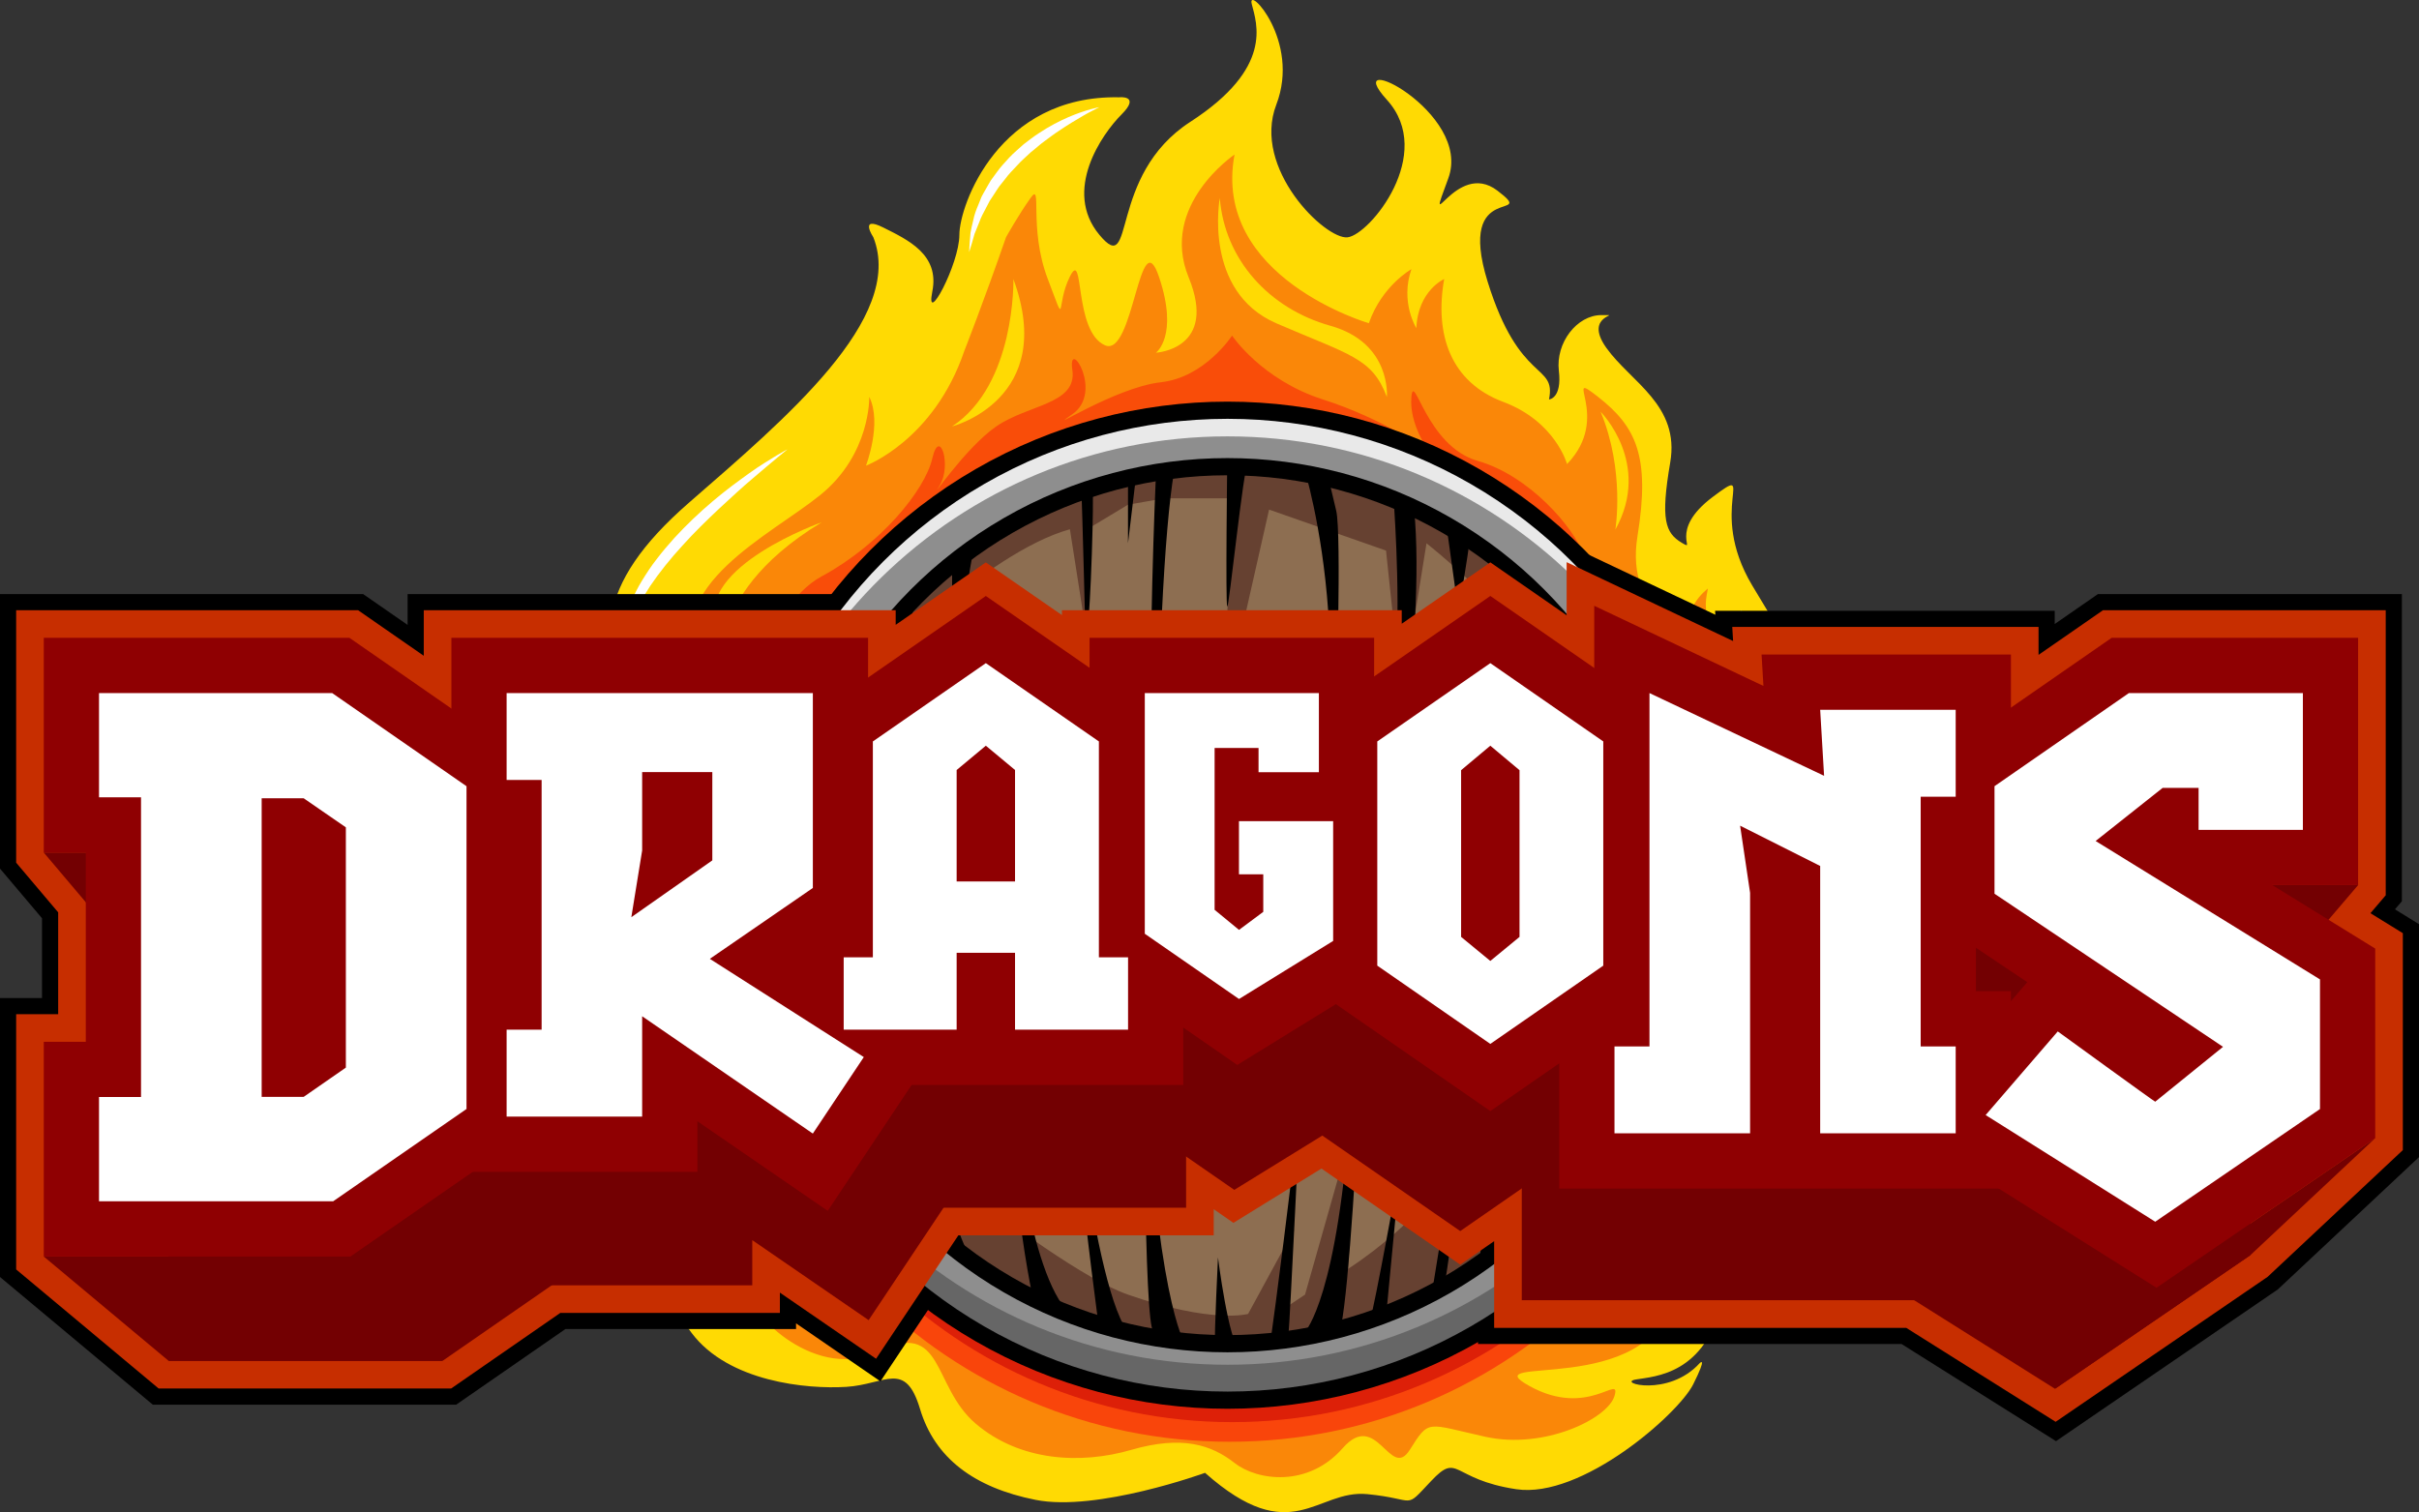<?xml version="1.0" encoding="UTF-8"?><svg id="dragons" xmlns="http://www.w3.org/2000/svg" viewBox="0 0 1381.41 863.78"><rect x="0" y="0" width="1381.41" height="863.78" fill="#333333" stroke="none"/><defs><style>.cls-1{fill:#8e8e8e;}.cls-1,.cls-2,.cls-3,.cls-4,.cls-5,.cls-6,.cls-7,.cls-8,.cls-9,.cls-10,.cls-11,.cls-12,.cls-13,.cls-14,.cls-15{stroke-width:0px;}.cls-2{fill:#664131;}.cls-3{fill:#fff03e;}.cls-4{fill:#e9e9e9;}.cls-5{fill:#666;}.cls-6{fill:#fa8708;}.cls-16{fill:none;stroke-width:9.82px;}.cls-16,.cls-17{stroke:#000;}.cls-16,.cls-17,.cls-18{stroke-miterlimit:10;}.cls-7,.cls-17{fill:#000;}.cls-17{stroke-width:50px;}.cls-8{fill:#8f0002;}.cls-9{fill:#ffda03;}.cls-10{fill:#730002;}.cls-11{fill:#8d6e51;}.cls-19,.cls-15{opacity:.6;}.cls-18{fill:#c72e00;stroke:#c72e00;stroke-width:31.54px;}.cls-12{fill:#f9450b;}.cls-13{fill:#c90606;}.cls-14{fill:#fff;}.cls-15{fill:#f9270b;}</style></defs><path class="cls-9" d="M1069.81,548.54c-27.13,4.67-16.84,35.55-22.45,23.38-5.62-12.15,5.61-14.96,22.45-38.34,16.84-23.39,9.35-66.42,4.67-71.1-4.68-4.67-3.74,18.71-20.58,31.81-16.83,13.1-11.23,1.86-11.23,1.86,31.8-46.77-15.91-117.86-42.09-161.83-26.19-43.96,3.74-70.15-22.45-50.51-26.19,19.65-8.42,31.81-17.76,26.2-9.37-5.61-12.17-13.1-6.56-45.84,5.61-32.74-22.45-45.83-36.48-65.47-14.03-19.65,11.23-18.72-2.81-18.72s-26.19,15.91-24.31,31.81c1.88,15.9-5.62,16.37-5.62,16.37,4.2-21.05-16.84-8.42-35.08-67.35-18.24-58.93,29.47-33.67,5.62-51.91-23.85-18.24-42.09,30.87-28.06-7.01,14.03-37.88-63.14-75.77-35.08-44.9,28.06,30.87-9.82,77.17-22.45,78.57-12.63,1.4-54.72-39.29-40.69-75.77,14.03-36.48-16.84-68.75-14.03-57.53,2.81,11.22,12.63,36.48-35.08,67.35-47.7,30.87-30.87,89.8-51.91,64.54-21.04-25.26,1.4-57.53,12.63-68.75,11.22-11.22-1.4-9.82-1.4-9.82-68.75-1.4-91.2,61.73-91.2,78.57s-19.64,53.32-15.43,32.27c4.21-21.04-14.03-29.46-28.06-36.48-14.03-7.01-5.62,5.61-5.62,5.61,18.24,46.3-50.51,103.83-105.23,151.53-54.72,47.7-53.32,81.38-32.27,131.89,21.04,50.51-1.4,54.71-32.28,96.81-30.86,42.09-16.83,98.22,23.85,126.28,40.69,28.06,39.29,28.06,35.08,50.51-4.21,22.45,8.42,37.88,11.23,51.91,2.81,14.03-25.26-11.23-4.21,16.84,21.04,28.06,65.95,32.27,88.39,30.86,22.45-1.4,33.67-15.43,42.09,12.63,8.42,28.06,30.86,44.9,65.95,51.91,35.08,7.02,96.81-15.43,96.81-15.43,49.57,43.95,63.61,9.35,92.62,12.16,28.99,2.8,20.57,9.36,36.48-7.48,15.89-16.84,11.22-.94,48.63,4.67,37.42,5.61,92.6-43.03,101.02-59.86,8.42-16.84,3.74-12.16,3.74-12.16-17.77,19.65-47.7,11.23-36.48,9.35,11.22-1.86,39.29-2.81,49.58-44.9,10.29-42.09,29.93-40.22,60.8-60.79,30.86-20.58,24.31-79.52,20.57-106.64-3.73-27.13,31.8-31.81,4.68-27.13ZM934.17,591.56c-2.81,29.93-16.83,65.47-13.09,39.29,0,0,3.73-13.1-10.29-18.71-14.03-5.62,20.58,13.1-9.35,30.86,0,0-6.54-14.03-19.64-16.83-13.1-2.81,15.9,8.42,3.74,28.99-12.16,20.59-40.22,29.94-37.42,52.39,2.81,22.45,0-8.42-16.83-13.1-16.84-4.67,8.4,7.49-6.56,20.58-14.96,13.09-32.74,25.25-30.86,41.15,0,0-11.22-6.54-8.42-27.12,2.8-20.47-18.45,10.9-13.15,32.41.22.22.06.33.06.33-.03-.11-.03-.22-.06-.33-.68-.69-5.09-2.45-29.87-5.29-32.73-3.73-30.87-15.9-30.87-15.9-4.2,1.4-4.2,17.77,7.48,28.06,0,0-31.8-3.73-42.09-30.86-10.29-27.13-8.42-10.29-11.22,2.8-2.81,13.09-16.84,16.84-16.84,16.84,0,0,11.22-27.13-23.39-48.65,0,0-8.42-3.74-3.74,5.62,4.68,9.36-3.74,18.71-3.74,18.71,0,0-35.55,5.61-48.65-23.38-13.09-29.01-16.83-10.29-29.93-26.2-13.09-15.89,2.81-19.63-14.97-29.93-17.77-10.29-16.83-28.06-7.48-53.31,9.35-25.26-4.68-2.82-17.78,3.73-13.09,6.55,5.61-9.35-5.61-28.99-11.22-19.64-5.61-43.03,2.81-57.06,8.42-14.03,14.04-14.96-9.35-8.42-23.39,6.55,14.03-.93,14.03-39.28s8.42-78.57,24.32-86.99c15.89-8.42-3.74,3.73,3.73,18.71,7.49,14.96-1.87-22.45,38.36-42.09,40.22-19.64,43.03-27.12,43.96-48.64,0,0,6.55,6.55,3.75,21.51-2.81,14.97,6.54-26.19,45.83-29,26.8-1.92,36.17-9.48,39.44-14.1.96-2.24,1.72-3.67,1.72-3.67,0,0-.21,1.52-1.72,3.67-2.3,5.3-5.87,15.28-3.89,22.52,2.81,10.29,12.15-20.58,29.93-22.45,0,0-3.74,27.12,16.84,40.22,20.58,13.1-.93.94,17.78-23.38,0,0,9.35,30.86,44.9,41.16,35.53,10.29-5.61.93-5.61-14.03s18.71,21.51,50.51,19.65c0,0,28.06,20.57,25.25,45.83-2.81,25.26,9.35,31.8,9.35,31.8,0,0-6.55-14.96.93-23.38,7.48-8.42,3.73,24.32,35.55,53.31,31.8,29,6.55,48.64,1.87,82.31-4.68,33.67,13.09,18.72,10.29,48.65Z"/><path class="cls-3" d="M772.29,761.47c.03.11.03.22.06.33,0,0,.16-.11-.06-.33Z"/><path class="cls-3" d="M700.48,289.36c1.51-2.16,1.72-3.67,1.72-3.67,0,0-.76,1.43-1.72,3.67Z"/><path class="cls-6" d="M1050.16,514.85c.19-5.58.52-8.16.63-8.89-.5,2.52-5.89,23.89-33.37,14.5-38.36-13.09,39.29-30.86-1.88-99.15-41.15-68.28-43.96-66.42-40.22-85.12,0,0-17.76,13.1-7.48,28.99,0,0-40.22-13.09-32.73-58.93,7.47-45.83-.95-62.67-22.45-79.51-21.52-16.84,8.41,11.21-17.78,38.34,0,0-6.55-24.31-36.48-35.54-29.93-11.23-39.29-38.36-33.68-70.16,0,0-14.96,6.55-15.9,28.06,0,0-9.36-14.98-2.8-33.68,0,0-16.85,9.35-24.32,30.87,0,0-89.8-26.2-76.7-96.35,0,0-43.04,28.99-26.2,70.15,16.83,41.16-18.7,43.04-18.7,43.04,0,0,13.09-9.36,1.86-43.04-11.22-33.67-14.5,45.84-30.86,38.83-18.25-7.83-11.7-56.13-20.12-39.29-8.42,16.84-1.4,30.87-12.63,1.4-11.22-29.47-2.81-56.13-9.82-46.3-7.01,9.82-14.03,22.45-14.03,22.45-12.63,36.48-23.85,65.01-23.85,65.01-17.38,50.98-56.13,65.47-56.13,65.47,0,0,9.35-24.32,1.88-39.29,0,0,.93,32.73-28.06,56.12-29,23.39-89.8,51.44-70.15,97.28,19.64,45.84,9.35,77.64-9.35,91.67-18.71,14.03-58.93,66.41-36.48,101.95,22.45,35.55,38.34,28.06,50.51,45.84,12.16,17.77-5.61-8.42-33.67-4.68,0,0,41.15,16.84,42.09,48.64.93,31.81-1.88,57.06,36.48,72.03,38.35,14.96.94,15.91-12.16,11.22-13.1-4.68,27.12,43.97,65.47,25.26,38.35-18.71,30.86,19.65,56.12,41.16,25.25,21.5,59.86,23.38,88.87,14.96,29-8.42,45.83-2.81,58.93,7.48,13.09,10.28,42.09,14.03,61.74-8.42,19.64-22.45,27.12,18.7,38.34.93,11.22-17.77,9.36-14.96,43.03-7.49,33.68,7.49,70.15-10.29,73.9-23.38,3.73-13.1-14.96,13.09-48.64-5.61-33.67-18.72,69.23,7.48,81.38-50.52,12.15-58,9.35-58.93,46.76-75.77,37.42-16.83,47.71-43.96,36.49-68.28-11.23-24.32,5.62,9.35-18.7,14.03-24.32,4.67,5.61-4.68,5.61-42.09s24.32-26.2,25.26-54.26ZM954.04,569.82c-6.31,16.84-14.73,27.36-20.34,51.91-5.62,24.55-2.81,39.29-31.57,47-28.76,7.71-40.69,13.33-44.2,37.88-3.51,24.55-20.35,33.67-14.73,23.15,5.62-10.52-4.91-21.75-4.91-21.75,0,0,2.11,11.22-22.45,29.47-24.55,18.24-2.81,25.96-20.34,25.26-17.54-.7-16.84-31.57-18.24-20.35-1.4,11.23,4.21,29.47,4.21,29.47,0,0-11.22-9.82-37.18-9.12-25.96.7-32.73-14.03-26.19-1.88,6.54,12.17,42.09,15.91-1.88,17.77-43.96,1.87-43.03-42.09-52.37-24.32-9.35,17.77-38.36,13.09-29.01,6.55,9.36-6.55,6.56-28.06-.93-37.41-7.48-9.36-1.87-8.42-14.96,16.83-13.09,25.26-57.06,0-57.06-14.03s-14.96-15.91-23.38-15.91-18.72-4.68-21.52-24.32c-2.8-19.65-16.83-29.93-25.26-42.09-8.42-12.16,2.81-27.12,2.81-27.12,0,0-4.68,3.74-12.15,14.03-7.49,10.29-11.23,0-6.55-17.78,4.68-17.77,6.55-35.54-4.67-57.99-11.22-22.45,14.96-38.36-.94-29.01-15.9,9.37-6.54,27.13-12.16,11.23-5.61-15.89-1.86-30.87,10.29-46.76,12.15-15.91,16.84-20.58,16.84-46.77s-5.62-26.19,5.61-30.87c11.23-4.67,12.16-16.83,17.77-29,5.61-12.16,20.58-32.74,17.78-19.64-2.81,13.09,7.47-7.48,14.96-15.91,7.48-8.42,22.45-4.68,34.61-11.22,12.17-6.54,14.98-28.06,14.98-28.06,10.05,5.16,1.86,18.01,4.67,17.31,2.81-.7,9.12-9.12,10.52-19.65,1.4-10.52,25.26-17.53,18.24-9.82-7.01,7.72-.7,18.24-.7,18.24,0,0,4.21-8.42,23.15-18.24,18.94-9.82,27.36-.7,39.99-8.42,12.63-7.71,23.15-7.71,23.15-7.71-9.82,2.8-12.63,25.95-7.71,16.83,4.91-9.12,30.17-11.93,30.17-11.93-7.72,18.24,13.33,33.67,13.33,33.67,3.5-16.13,23.15-22.45,23.15-22.45,4.91,21.05,31.57,47.01,26.66,34.38-4.91-12.63,6.31-23.16,6.31-23.16,11.23,4.21,10.52,21.05,27.36,30.17,16.84,9.12,26.66-2.11,30.87,7.71,4.2,9.83,0,0,19.64,18.94,19.65,18.94-.7,44.9,7.01,34.37,7.72-10.52,9.83-32.27,13.33-16.83,3.51,15.43,12.63,38.59,30.87,63.14,18.24,24.55,14.73,42.79,8.42,82.08-6.31,39.29,21.05,25.25,14.73,42.09Z"/><path class="cls-9" d="M578.72,159.41s1.4,60.33-35.08,84.18c0,0,60.34-15.43,35.08-84.18Z"/><path class="cls-9" d="M791.99,226.76s2.81-30.87-32.27-40.69c-35.08-9.82-60.34-37.88-63.14-72.96,0,0-9.82,53.31,32.27,71.55,42.09,18.24,54.72,19.64,63.14,42.09Z"/><path class="cls-14" d="M627.83,61.2s-1.63.84-4.5,2.32c-2.87,1.41-6.8,3.78-11.46,6.58-2.29,1.47-4.8,2.99-7.35,4.77-2.61,1.68-5.18,3.68-7.9,5.67-2.75,1.93-5.25,4.37-8.04,6.5-2.51,2.45-5.3,4.71-7.65,7.38-2.41,2.6-4.98,5.09-7.01,7.94-1.09,1.37-2.17,2.72-3.24,4.06-.99,1.39-1.87,2.83-2.79,4.22-.91,1.39-1.82,2.76-2.7,4.11-.75,1.42-1.47,2.81-2.18,4.17-1.45,2.71-2.84,5.27-3.71,7.83-1.02,2.52-1.96,4.82-2.78,6.86-.6,2.14-1.13,3.99-1.56,5.52-.9,3.08-1.5,4.86-1.5,4.86,0,0,.04-1.83.28-5.07.13-1.63.29-3.6.48-5.86.35-2.24.96-4.74,1.63-7.48.53-2.79,1.58-5.65,2.86-8.63.6-1.51,1.22-3.06,1.86-4.65.77-1.52,1.68-3.01,2.54-4.55.89-1.53,1.74-3.14,2.7-4.68,1.08-1.47,2.17-2.96,3.27-4.47,2.12-3.08,4.76-5.79,7.29-8.6,2.56-2.78,5.54-5.11,8.25-7.63,2.94-2.24,5.81-4.5,8.77-6.38,5.85-3.91,11.7-6.88,16.81-9.11,10.29-4.41,17.63-5.67,17.63-5.67Z"/><path class="cls-15" d="M488.92,730.47s-44.9-25.25-53.32-57.52c-8.42-32.27-9.82-70.16-25.25-82.79-15.44-12.63-29.47-36.48-19.65-70.15,9.83-33.68,30.87-68.75,30.87-86.99s14.03-85.59,47.7-103.83c33.68-18.24,58.93-49.11,63.14-67.35,4.21-18.24,11.22,4.21,4.21,15.44-7.01,11.22,14.03-21.05,32.27-33.68,18.24-12.63,46.31-12.63,43.5-32.27-2.81-19.65,18.24,12.63,0,25.26-18.24,12.63,24.02-15.31,50.51-18.24,25.26-2.8,40.69-26.66,40.69-26.66,0,0,16.84,25.26,51.91,36.49,35.08,11.22,60.33,29.46,60.33,29.46,0,0-11.22-15.43-9.82-30.86,1.4-15.44,8.42,28.06,37.88,36.48,29.47,8.42,54.72,37.88,60.33,53.32,5.61,15.43,32.27,42.09,50.51,57.52,18.24,15.43,29.47,68.75,25.25,98.22-4.21,29.46,2.81,53.31,9.83,78.57,7.01,25.26,12.62,49.11-1.4,78.57-14.03,29.47-33.68,35.08-37.89,65.95-4.2,30.87-39.28,53.32-78.57,65.95-39.29,12.63,43.49-22.45,65.95-103.83,22.45-81.38,63.14-186.61-39.29-301.66-102.43-115.05-246.95-133.3-371.82-28.06-124.87,105.23-120.67,297.46-37.88,402.68Z"/><path class="cls-12" d="M702.2,275.4c141.84,0,257.24,115.39,257.24,257.24s-115.39,257.23-257.24,257.23-257.24-115.4-257.24-257.23,115.39-257.24,257.24-257.24h0ZM702.2,241.73c-160.66,0-290.91,130.25-290.91,290.91s130.25,290.9,290.91,290.9,290.91-130.25,290.91-290.9-130.26-290.91-290.91-290.91h0Z"/><g class="cls-19"><path class="cls-13" d="M703.61,812.31c-156.8,0-284.36-127.56-284.36-284.36s127.56-284.36,284.36-284.36,284.36,127.56,284.36,284.36-127.56,284.36-284.36,284.36ZM701.73,266.99c-147.52,0-267.52,120.01-267.52,267.52s120,267.52,267.52,267.52,267.52-120.01,267.52-267.52-120.01-267.52-267.52-267.52Z"/></g><path class="cls-9" d="M375.27,581.74s-44.9-47.7,11.22-81.38c0,0-32.28,38.82-11.22,81.38Z"/><path class="cls-9" d="M469.28,298.32s-71.56,25.26-60.33,58.93c11.22,33.67-14.03-14.03,60.33-58.93Z"/><path class="cls-9" d="M987.02,396.53s30.86,56.13,11.22,91.2c0,0,43.49-35.07-11.22-91.2Z"/><path class="cls-9" d="M914.05,235.18s29.47,29.47,8.42,67.35c0,0,5.61-33.68-8.42-67.35Z"/><path class="cls-14" d="M1054.36,595.77s19.65,65.95-37.88,82.78c0,0,70.16-1.4,37.88-82.78Z"/><path class="cls-14" d="M1033.32,486.8s1.09-2.12,2.17-6.05c.62-1.94,1.03-4.39,1.52-7.14.26-2.83.64-5.96.63-9.42.22-3.43-.25-7.19-.41-11.1-.6-3.92-.93-8.05-1.95-12.26-.45-2.11-.9-4.24-1.37-6.41-.61-2.14-1.24-4.3-1.87-6.47-1.06-4.41-2.85-8.69-4.39-13.04-1.36-4.42-3.5-8.57-5.2-12.78-1.71-4.23-3.78-8.24-5.7-12.15-1.94-3.91-3.68-7.76-5.72-11.22-1.91-3.53-3.71-6.88-5.38-9.96-1.6-3.14-3.38-5.82-4.76-8.34-1.44-2.48-2.69-4.64-3.72-6.42-2.05-3.58-3.15-5.68-3.15-5.68,0,0,1.56,1.77,4.16,4.98,1.3,1.61,2.87,3.57,4.67,5.81,1.76,2.28,3.98,4.7,5.88,7.7,3.93,5.9,8.86,12.62,12.98,20.53,2.11,3.93,4.55,7.85,6.32,12.21,1.83,4.32,4.09,8.53,5.57,13.1,1.52,4.54,3.29,8.99,4.34,13.61.57,2.29,1.15,4.56,1.72,6.81.38,2.29.75,4.55,1.12,6.78.91,4.42.86,8.84,1.17,12.95-.1,4.15-.06,8.06-.7,11.64-.34,3.6-1.24,6.82-1.95,9.64-.94,2.78-1.74,5.19-2.67,7.07-.8,1.93-1.74,3.3-2.33,4.24-.61.93-.99,1.38-.99,1.38Z"/><path class="cls-14" d="M449.64,256.69s-1.98,1.63-5.44,4.48c-3.5,2.78-8.29,7.03-14.14,11.93-5.85,4.91-12.4,10.95-19.37,17.42-6.91,6.52-14.21,13.56-20.93,21.07-6.83,7.42-13.14,15.27-18.39,23.03-2.58,3.91-4.91,7.77-6.93,11.56-1.91,3.82-3.51,7.54-4.63,11.09-1.1,3.56-1.84,6.89-2.32,9.9-.14,1.52-.28,2.94-.4,4.25.03,1.32.06,2.54.08,3.64-.03,2.22.42,3.92.53,5.12.17,1.2.26,1.83.26,1.83,0,0-.21-.61-.59-1.74-.3-1.16-1.17-2.79-1.42-5.06-.19-1.12-.39-2.37-.61-3.73-.06-1.38-.13-2.87-.2-4.47.03-3.19.3-6.83,1.22-10.67.86-3.86,2.2-7.92,3.88-12.12,1.76-4.14,3.83-8.44,6.41-12.61,2.57-4.16,5.31-8.42,8.5-12.43,3.09-4.08,6.47-8.01,9.93-11.88,7.01-7.63,14.52-14.73,21.9-20.96,7.35-6.27,14.66-11.56,20.9-16.06,6.26-4.5,11.81-7.76,15.62-10.12,3.85-2.31,6.14-3.48,6.14-3.48Z"/><polygon class="cls-17" points="1329.74 525.38 1346.64 505.57 1346.64 364.34 1205.87 364.34 1148.37 404.19 1148.37 373.88 1005.97 373.88 1007.04 391.82 910.42 346.03 910.42 381.55 851.08 340.41 784.72 386.39 784.72 364.34 622.21 364.34 622.21 381.45 562.97 340.42 495.73 387.02 495.73 364.34 257.77 364.34 257.77 404.71 199.57 364.34 25 364.34 25 486.99 48.99 515.36 48.99 595.09 25 595.09 25 717.73 96.34 777.36 252.68 777.36 315.06 734.16 429.6 734.16 429.6 708.37 496.05 754.06 538.85 689.84 677.34 689.84 677.34 660.6 704.86 679.66 755.14 648.64 833.89 703.19 869.03 678.83 869.03 742.7 1093.13 742.7 1173.54 793.29 1285.07 716.99 1356.41 650.11 1356.41 541.83 1329.74 525.38"/><circle class="cls-1" cx="700.98" cy="517.05" r="282.73"/><path class="cls-5" d="M700.98,779.55c-152.76,0-277.2-121.16-282.53-272.62-.12,3.36-.2,6.72-.2,10.11,0,156.15,126.58,282.73,282.73,282.73s282.73-126.58,282.73-282.73c0-3.39-.08-6.75-.2-10.11-5.33,151.46-129.77,272.62-282.53,272.62Z"/><path class="cls-4" d="M700.98,249.25c153.65,0,278.67,122.57,282.63,275.26.06-2.48.1-4.97.1-7.47,0-156.15-126.58-282.73-282.73-282.73s-282.73,126.58-282.73,282.73c0,2.5.03,4.98.1,7.47,3.96-152.69,128.98-275.26,282.63-275.26Z"/><circle class="cls-16" cx="700.98" cy="517.05" r="282.73"/><circle class="cls-11" cx="700.98" cy="517.05" r="250.48"/><path class="cls-2" d="M700.98,266.57c-87.82,0-165.06,45.2-209.78,113.59l3.48,6.06s67.91-70.55,116.31-83.91l8.77,55.98,1.09-55.98,23.31-14.02,20.79-3.66h39.37l-6.7,126.33,27.11-119.88,66.78,23.41,8.91,84.36,14.2-88.53s45.65,36.04,47.82,52.4c2.17,16.36,43.59,225.46,10.68,290.63l-7.34-61.6s-13.28,78.66-95.95,133.06l5.12-90-29.69,104.68-16.5,11.02,10.34-48.43-26.36,48.43s-20.3,5.87-68.58-11.02c-48.13-16.84-173.82-125.85-174.63-126.55.02.05.04.09.06.14l13,26.67c42.94,76.26,124.65,127.78,218.4,127.78,138.34,0,250.48-112.14,250.48-250.48s-112.14-250.48-250.48-250.48Z"/><circle class="cls-16" cx="700.98" cy="517.05" r="250.48"/><path class="cls-7" d="M441.57,396.66l-3.27,60.65s13.53-67.65,24.72-73.71l-21.46,13.06Z"/><path class="cls-7" d="M540.01,389.81s-26.12,266.85-3.27,315.37l23.33,22.86s-31.49-37.08-26.83-147.18c4.66-110.1,6.77-191.04,6.77-191.04"/><path class="cls-7" d="M543.72,321.77v79.31s8.46-73.4,13.32-91.75l-13.32,12.44Z"/><path class="cls-7" d="M653.3,592.19s-.19,166.12,5.44,168.33c5.63,2.21,17.84,6.71,17.84,6.71,0,0-17.13-26.69-23.28-175.05"/><path class="cls-7" d="M745.25,760.66s19.1-19.37,26.24-133.44c7.05-112.74,11.66-148.35,11.66-148.35,0,0-9.91,266.1-18.95,284.67l-18.95-2.88Z"/><path class="cls-7" d="M795.63,282.2s4.19,52.61,1.62,92.82c-3.04,47.58-5.35,115.23-5.35,115.23,0,0,22.74-126.38,15.66-199.31l-11.93-8.73Z"/><path class="cls-7" d="M880.93,346.83s11.22,74.3,11.22,159.12-11.63,181.97-15.91,187.07c-4.28,5.11,11.7-15.34,11.7-15.34,0,0,19.88-264.41,0-322.87l-7.01-7.99Z"/><path class="cls-7" d="M431.78,397.37s-5.13,20.99-7.23,45.02l-2.1,24.03s-2.1-58.55,2.56-67.41l6.77-1.63Z"/><path class="cls-7" d="M464.2,389.43s-.7,31.25,0,31.02c.7-.23,6.07-25.09,9.56-34.24l-9.56,3.21Z"/><path class="cls-7" d="M511.13,351.36s1.22,6.46.99,48.45c-.23,41.99.01,53.88.01,53.88,0,0,6.52-85.61,8.38-99.14l1.87-13.53-11.25,10.33Z"/><path class="cls-7" d="M531.06,700.83s-10.86-6.51-12.6-21.45c-1.74-14.94-19.94-65.68-22.74-114.31-2.8-48.63-3.5-52.13-3.5-52.13,0,0-2.45,62.63,3.15,97.62,5.6,34.98,11.55,64.38,11.55,64.38l24.14,25.89Z"/><path class="cls-7" d="M589.37,739.21s-8.05-39.19-9.1-69.28c-1.05-30.09-1.4-36.27-1.4-36.27,0,0,7.9,93.16,32.12,116.85l-21.62-11.3Z"/><path class="cls-7" d="M627.48,757.6s-7-51.08-12.6-107.06c-5.6-55.99-6.65-74.53-6.65-74.53,0,0,15.64,164.63,37.41,186.53l-18.16-4.93Z"/><path class="cls-7" d="M693.92,765.12c-.62-.21,1.63-46.9,1.63-46.9,0,0,5.95,47.93,12.6,53.54l-14.23-6.64Z"/><path class="cls-7" d="M724.98,768.89s.35,1.18,8.04-59.7c7.7-60.88,9.8-82.93,9.8-82.93,0,0-6.3,130.51-7,135.76l-10.84,6.87Z"/><path class="cls-7" d="M783.15,750.38c.6,2.06,16.69-85.76,16.69-85.76l-8.35,87.82-8.35-2.06Z"/><path class="cls-7" d="M817.44,740.27l23.79-147.3s-13.57,135.64-16.79,142.05l-7,5.25Z"/><path class="cls-7" d="M825.16,294s2.8,19.94,5.25,37.79l2.45,17.85s6.2-36.93,5.95-38.14l-13.64-17.49Z"/><path class="cls-7" d="M700.84,263.7s-1.05,81.84,0,82.73c1.05.89,9.1-78.53,11.9-82.73h-11.9Z"/><path class="cls-7" d="M744.52,266.57s10.5,33.24,14,82.92c3.5,49.68,4.55,54.58,4.55,54.58,0,0,3.15-99.02,0-112.32l-3.15-13.3-15.39-11.9Z"/><polygon class="cls-7" points="648.35 275.42 644.16 310.32 644.16 271.84 648.35 275.42"/><path class="cls-7" d="M623.51,275.11s1.4-1.4,0,41.29c-1.4,42.69-3.5,52.13-3.5,52.13,0,0-2.1-85.02-2.45-86.42l5.95-7Z"/><path class="cls-7" d="M894.61,448.49s7.62,23.5,10.48,63.52c2.86,40.02,0,125.15,0,125.15l1.4-7.3s6.54-79.1,6.22-129.6l-.32-50.5-17.79-1.27Z"/><path class="cls-7" d="M845.34,720.81c-.95,1.85.77-19.22,8.7-56.07,7.93-36.85,8.4-47.12,8.4-47.12,0,0-6.15,63.76-8.67,77.45-2.52,13.68,3.07,20.06,3.07,20.06l-11.5,5.69Z"/><path class="cls-7" d="M660.07,271.97c-.44,10.04-4.09,96.04-2.8,170.33,1.38,79.02,2.84,85.21,2.84,85.21,0,0,.59-118.19,3.34-175.91,1.84-38.72,4.34-66.29,6.91-81.4l-10.29,1.77Z"/><path class="cls-7" d="M866,414.17c-.27,3.94-.45,6.28-.45,6.28,0,0,.37-.49.45-6.28Z"/><path class="cls-7" d="M866.02,336.48c-.35-1.9-.66-3.64-.95-5.25-2-1.7-4.53-3.85-6.98-5.93.53,3.51,6.46,43.58,7.46,68.1.43,10.41.51,16.83.45,20.78,1.08-16.04,3.48-58.59.02-77.69Z"/><circle class="cls-1" cx="700.98" cy="517.05" r="152.79"/><circle class="cls-4" cx="696.64" cy="517.05" r="74.27"/><path class="cls-5" d="M700.98,631.82c-77.94,0-142.25-58.37-151.61-133.78-.77,6.23-1.18,12.57-1.18,19.01,0,84.38,68.4,152.79,152.79,152.79s152.79-68.4,152.79-152.79c0-6.44-.4-12.78-1.18-19.01-9.36,75.41-73.67,133.78-151.61,133.78Z"/><circle class="cls-16" cx="700.98" cy="517.05" r="152.79"/><polygon class="cls-18" points="1329.74 525.38 1346.64 505.57 1346.64 364.34 1205.87 364.34 1148.37 404.19 1148.37 373.88 1005.97 373.88 1007.04 391.82 910.42 346.03 910.42 381.55 851.08 340.41 784.72 386.39 784.72 364.34 622.21 364.34 622.21 381.45 562.97 340.42 495.73 387.02 495.73 364.34 257.77 364.34 257.77 404.71 199.57 364.34 25 364.34 25 486.99 48.99 515.36 48.99 595.09 25 595.09 25 717.73 96.34 777.36 252.68 777.36 315.06 734.16 429.6 734.16 429.6 708.37 496.05 754.06 538.85 689.84 677.34 689.84 677.34 660.6 704.86 679.66 755.14 648.64 833.89 703.19 869.03 678.83 869.03 742.7 1093.13 742.7 1173.54 793.29 1285.07 716.99 1356.41 650.11 1356.41 541.83 1329.74 525.38"/><polygon class="cls-10" points="252.2 461.85 96.34 461.85 96.34 571.35 117.76 571.35 117.76 667.86 96.34 667.86 96.34 777.36 252.68 777.36 340.04 716.87 340.04 522.77 252.2 461.85"/><polygon class="cls-10" points="662.47 596.59 662.47 499.92 576.66 440.48 490.9 499.93 490.9 596.59 476.03 596.59 476.03 689.84 677.34 689.84 677.34 596.59 662.47 596.59"/><polygon class="cls-10" points="774.64 527.19 774.64 461.85 629.55 461.85 629.55 627.51 704.86 679.66 781.91 632.12 781.91 527.19 774.64 527.19"/><polygon class="cls-10" points="1099.33 571.02 1099.33 470.37 972.19 470.37 973.14 486.38 886.87 445.5 886.87 642.05 869.03 642.05 869.03 742.7 1099.33 742.7 1099.33 642.05 1081.48 642.05 1081.48 571.02 1099.33 571.02"/><polygon class="cls-10" points="486.91 624.67 516.62 604.22 516.62 461.85 304.16 461.85 304.16 562.48 322.01 562.48 322.01 633.51 304.16 633.51 304.16 734.16 429.6 734.16 429.6 708.37 496.05 754.06 553.82 667.37 486.91 624.67"/><polygon class="cls-10" points="833.89 440.48 748.09 499.93 748.09 643.76 833.89 703.19 919.65 643.76 919.65 499.93 833.89 440.48"/><polygon class="cls-10" points="1232.6 587.94 1276.35 587.94 1276.35 461.85 1150.66 461.85 1062.8 522.74 1062.8 607.37 1107.67 637.44 1043.72 711.61 1173.54 793.29 1285.07 716.99 1285.07 620.32 1232.6 587.94"/><polygon class="cls-10" points="96.34 777.36 25 717.73 197.51 717.73 252.68 777.36 96.34 777.36"/><polygon class="cls-10" points="25 486.99 96.34 571.35 117.76 571.35 48.99 486.99 25 486.99"/><polygon class="cls-10" points="1173.54 793.29 1285.07 716.99 1356.41 650.11 1231.5 735.57 1173.54 793.29"/><polygon class="cls-10" points="1346.64 505.57 1276.35 587.94 1232.6 587.94 1297.63 505.57 1346.64 505.57"/><polygon class="cls-8" points="199.57 364.34 25 364.34 25 486.99 48.99 486.99 48.99 595.09 25 595.09 25 717.73 200.11 717.73 297.95 649.98 297.95 432.58 199.57 364.34"/><polygon class="cls-8" points="659.08 515.26 659.08 406.99 562.97 340.42 466.92 406.99 466.92 515.26 450.26 515.26 450.26 619.7 675.74 619.7 675.74 515.26 659.08 515.26"/><polygon class="cls-8" points="784.72 437.53 784.72 364.34 622.21 364.34 622.21 549.89 706.56 608.3 792.86 555.06 792.86 437.53 784.72 437.53"/><polygon class="cls-8" points="1148.37 486.62 1148.37 373.88 1005.97 373.88 1007.04 391.82 910.42 346.03 910.42 566.17 890.44 566.17 890.44 678.91 1148.37 678.91 1148.37 566.17 1128.38 566.17 1128.38 486.62 1148.37 486.62"/><polygon class="cls-8" points="462.45 546.71 495.73 523.8 495.73 364.34 257.77 364.34 257.77 477.06 277.76 477.06 277.76 556.61 257.77 556.61 257.77 669.34 398.26 669.34 398.26 640.46 472.69 691.63 537.39 594.53 462.45 546.71"/><polygon class="cls-8" points="851.08 340.41 754.98 406.99 754.98 568.09 851.08 634.65 947.13 568.09 947.13 407 851.08 340.41"/><polygon class="cls-8" points="1297.63 505.57 1346.64 505.57 1346.64 364.34 1205.87 364.34 1107.46 432.55 1107.46 527.33 1157.72 561.01 1086.09 644.09 1231.5 735.57 1356.41 650.11 1356.41 541.83 1297.63 505.57"/><path class="cls-14" d="M56.54,395.88v59.56h23.99v171.18h-23.99v59.56h133.71l76.16-52.73v-184.36l-76.71-53.2H56.54ZM197.51,609.82l-24.07,16.7h-24.01v-170.53h24.01l24.07,16.59v137.24Z"/><path class="cls-14" d="M644.2,546.8h-16.66v-123.29l-64.56-44.72-64.52,44.72v123.29h-16.66v41.36h64.51v-43.93h33.34v43.93h64.55v-41.36ZM579.65,503.49h-33.34v-63.66l16.67-13.89,16.67,13.89v63.66Z"/><polygon class="cls-14" points="707.53 469.07 707.53 499.41 721.41 499.41 721.41 520.85 707.56 531.15 693.62 519.69 693.62 427.23 718.71 427.23 718.71 441.11 753.17 441.11 753.17 395.88 653.75 395.88 653.75 533.36 707.56 570.63 761.32 537.46 761.32 469.07 707.53 469.07"/><polygon class="cls-14" points="1116.83 455.08 1116.83 405.43 1039.44 405.43 1041.67 443.14 941.96 395.88 941.96 597.71 921.98 597.71 921.98 647.36 999.42 647.36 999.42 509.99 993.72 471.63 1039.44 494.64 1039.44 647.36 1116.83 647.36 1116.83 597.71 1096.84 597.71 1096.84 455.08 1116.83 455.08"/><path class="cls-14" d="M464.19,507.22v-111.34h-174.88v49.63h19.99v142.64h-19.99v49.65h77.4v-57.31l97.47,67.01,29.11-43.69-87.93-56.12,58.82-40.48ZM360.53,523.91l6.18-38.1v-44.79h40.07v50.43l-46.25,32.45Z"/><path class="cls-14" d="M786.52,423.51v128.06l64.55,44.71,64.51-44.71v-128.06l-64.51-44.72-64.55,44.72ZM867.75,535.16l-16.68,13.73-16.68-13.73v-95.23l16.68-13.98,16.68,13.98v95.23Z"/><path class="cls-14" d="M1234.99,450.05h20.55v23.98h59.56v-78.14h-99.37l-76.73,53.18v61.43l130.5,87.45-38.72,31.34c0,.32-55.66-40.14-55.66-40.14l-41.19,47.77,96.85,60.93,94.09-64.37v-74.04l-128.12-79.06,38.25-30.33Z"/></svg>